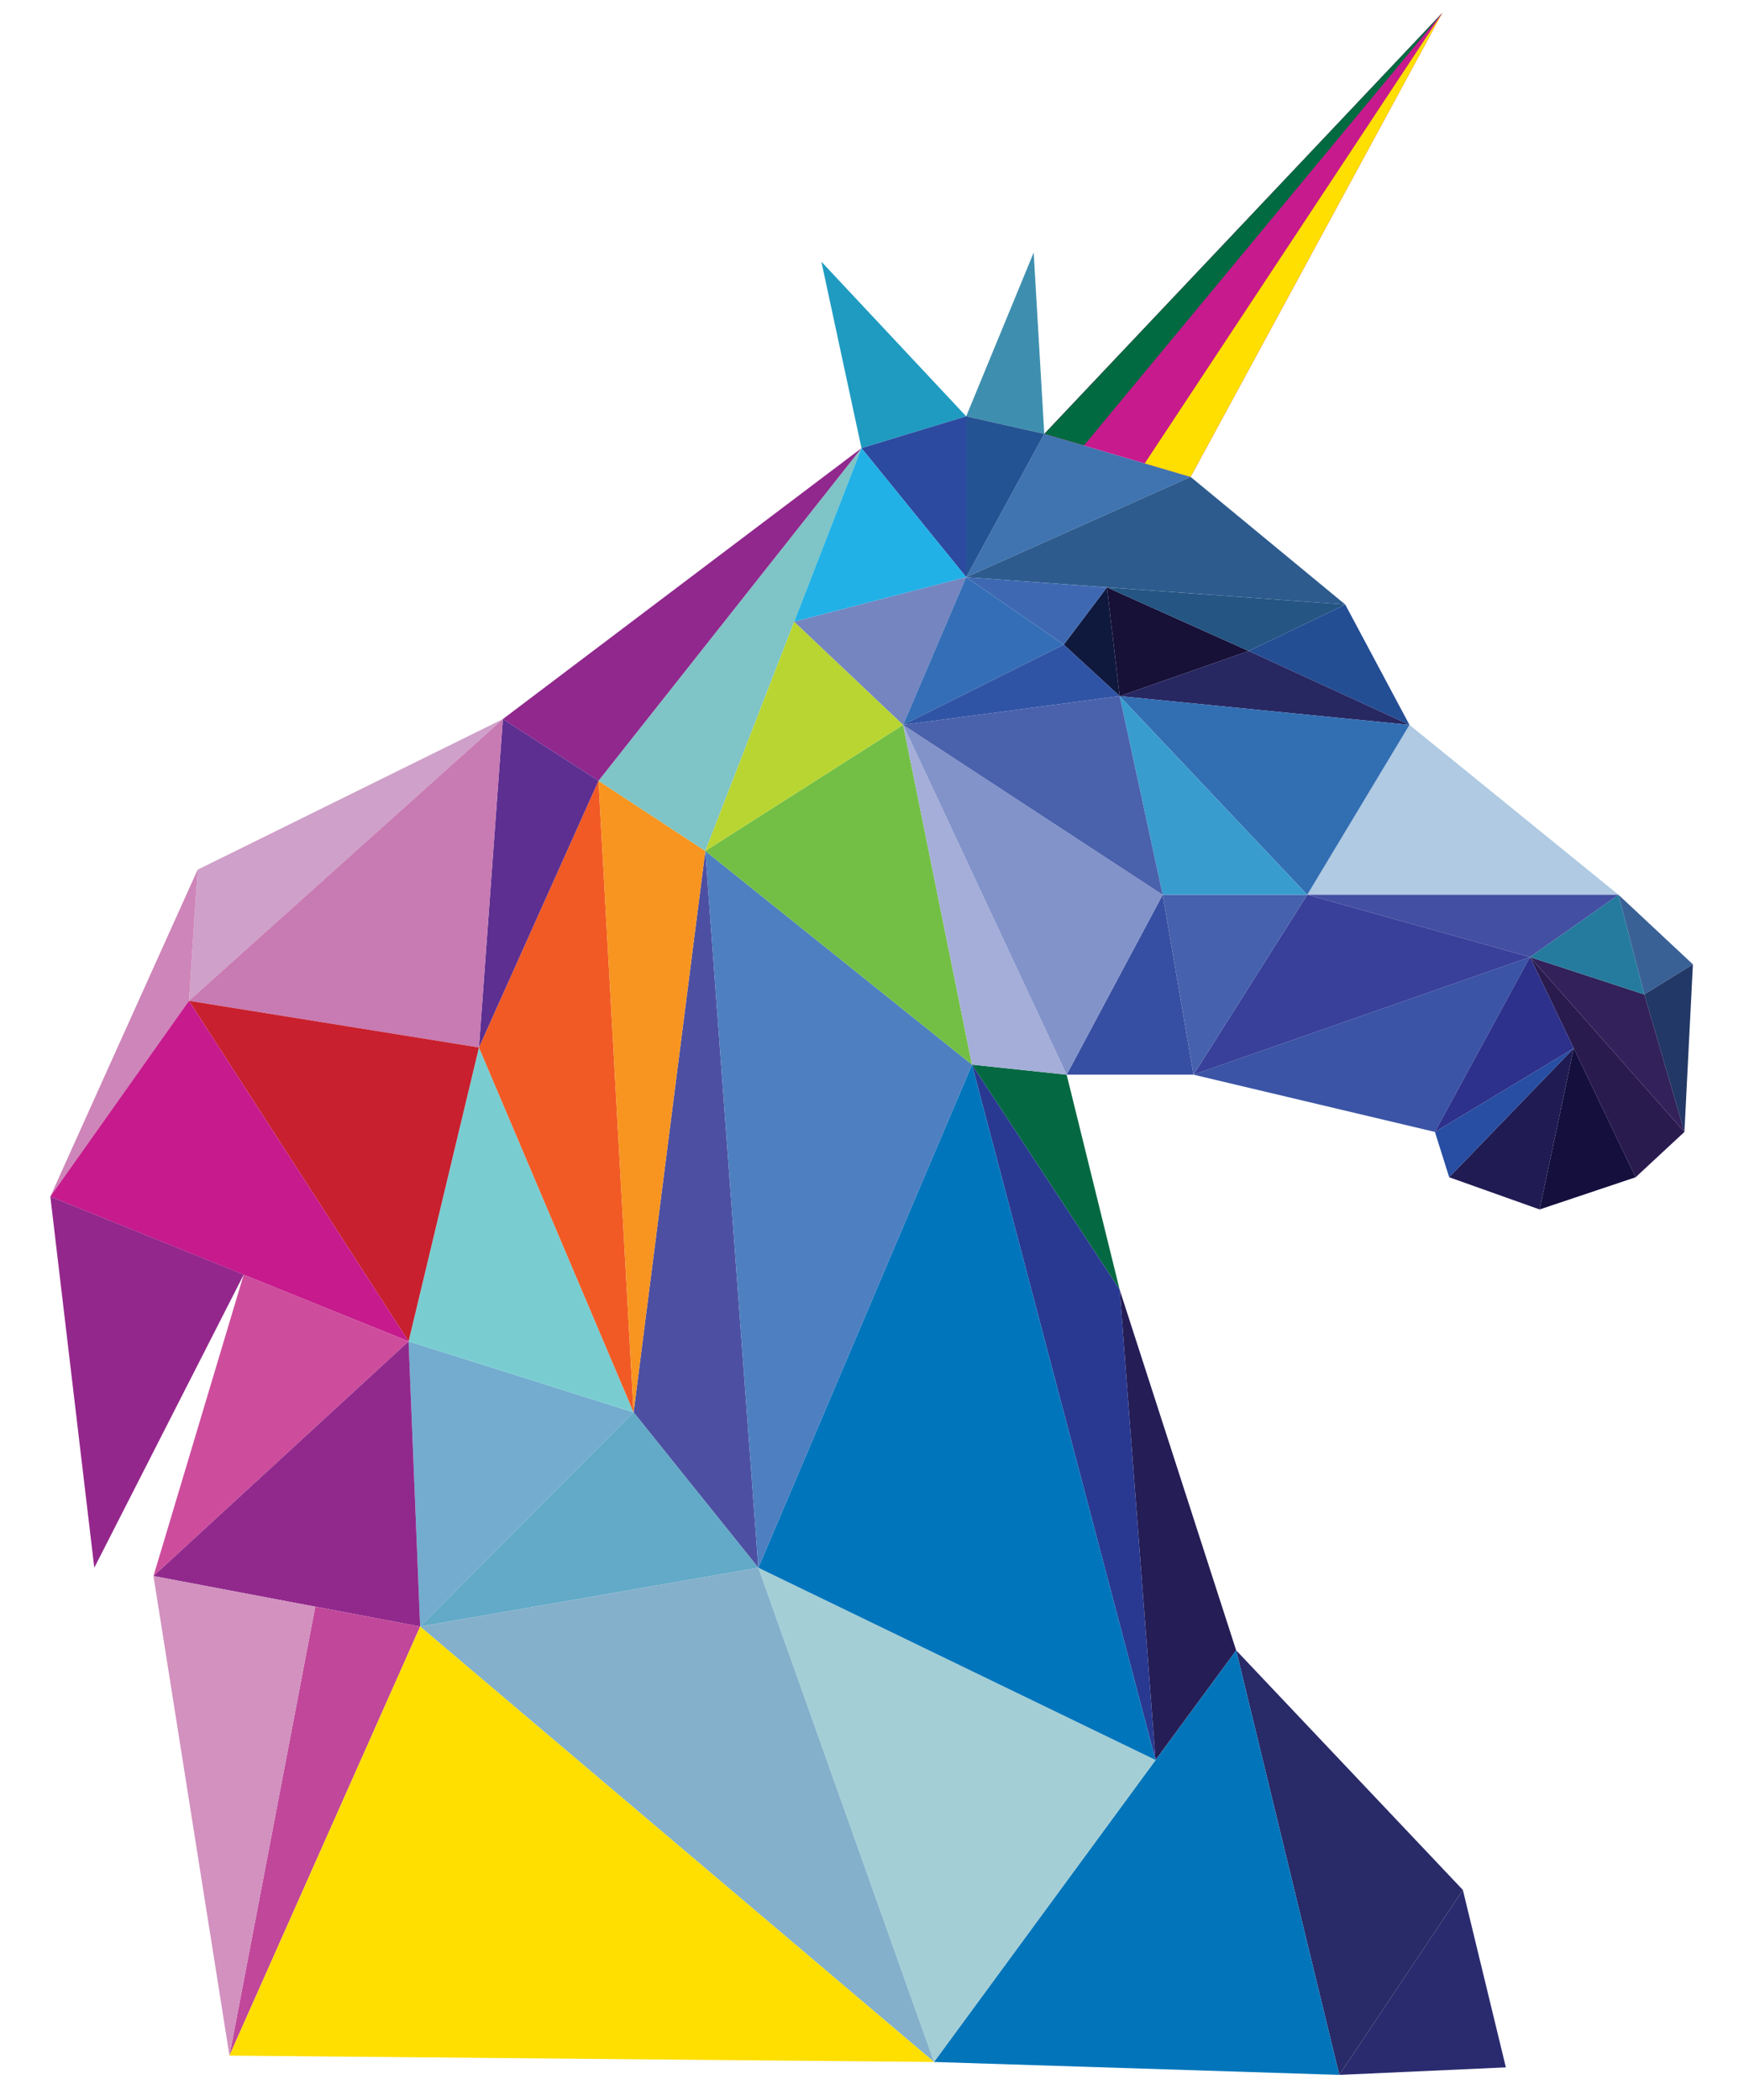 <?xml version="1.0" encoding="UTF-8"?>
<!-- Generator: Adobe Illustrator 26.3.0, SVG Export Plug-In . SVG Version: 6.00 Build 0)  -->
<svg xmlns="http://www.w3.org/2000/svg" xmlns:xlink="http://www.w3.org/1999/xlink" version="1.1" id="Layer_3" x="0px" y="0px" viewBox="0 0 904.5 1088.9" style="enable-background:new 0 0 904.5 1088.9;" xml:space="preserve">
<style type="text/css">
	.st0{fill:#2A2B6F;}
	.st1{fill:#292A68;}
	.st2{fill:#0275BA;}
	.st3{fill:#251D55;}
	.st4{fill:#046942;}
	.st5{fill:#293991;}
	.st6{fill:#A4CED5;}
	.st7{fill:#0075BC;}
	.st8{fill:#4D50A2;}
	.st9{fill:#73ACCF;}
	.st10{fill:#79CDD1;}
	.st11{fill:#F15A24;}
	.st12{fill:#F79520;}
	.st13{fill:#4E7FC1;}
	.st14{fill:#7FC4C6;}
	.st15{fill:#1F9BC1;}
	.st16{fill:#3E8FAF;}
	.st17{fill:#3F74B0;}
	.st18{fill:#245393;}
	.st19{fill:#73BF45;}
	.st20{fill:#2C4A9F;}
	.st21{fill:#B9D532;}
	.st22{fill:#21B1E6;}
	.st23{fill:#7485C0;}
	.st24{fill:#2D5B8E;}
	.st25{fill:#0F193E;}
	.st26{fill:#171037;}
	.st27{fill:#3E69B2;}
	.st28{fill:#245583;}
	.st29{fill:#244E94;}
	.st30{fill:#272762;}
	.st31{fill:#346EB6;}
	.st32{fill:#AFCAE2;}
	.st33{fill:#3A6196;}
	.st34{fill:#223866;}
	.st35{fill:#2A1B4F;}
	.st36{fill:#32215A;}
	.st37{fill:#257B9D;}
	.st38{fill:#434FA2;}
	.st39{fill:#150F3E;}
	.st40{fill:#201B52;}
	.st41{fill:#274EA2;}
	.st42{fill:#3B54A5;}
	.st43{fill:#2D318B;}
	.st44{fill:#374FA2;}
	.st45{fill:#A4AED8;}
	.st46{fill:#8293CA;}
	.st47{fill:#3054A5;}
	.st48{fill:#38409A;}
	.st49{fill:#326EB2;}
	.st50{fill:#4661AD;}
	.st51{fill:#399CCE;}
	.st52{fill:#4A61AC;}
	.st53{fill:#90288D;}
	.st54{fill:#CFA0C9;}
	.st55{fill:#5D2F91;}
	.st56{fill:#C87AB2;}
	.st57{fill:#C8202E;}
	.st58{fill:#CE85B9;}
	.st59{fill:#C61A8D;}
	.st60{fill:#94278C;}
	.st61{fill:#CD4D9C;}
	.st62{fill:#62AAC7;}
	.st63{fill:#91298C;}
	.st64{fill:#C1479A;}
	.st65{fill:#D291BF;}
	.st66{fill:#84B0CB;}
	.st67{fill:#FEDF00;}
	.st68{fill:#C71A8D;}
	.st69{fill:#016A41;}
	#animate-1 .st53{
	  fill: #90288D;
	  animation: filter-animation1 3s infinite;  
	}

	@keyframes filter-animation1 {
	  0% {fill: #b955a0; }
	  50% { fill: #90288D; }
	  100% { fill: #c71a8d;  }
	}
	#animate-2 .st56{
	  fill: #C87AB2;
	  animation: filter-animation2 5s infinite;  
	}

	@keyframes filter-animation2 {
	  0% {fill: #C87AB2; }
	  33% { fill: #ee4283; }
	  66% { fill: #c6aad1;  }
	  100% {fill: #C87AB2; }
	}
	#animate-3 .st59{
	  fill: #C61A8D;
	  animation: filter-animation3 4s infinite;  
	}

	@keyframes filter-animation3 {
	  0% {fill: #C61A8D; }
	  33% { fill: #c71a8d; }
	  66% { fill: #c6aad1;  }
	  100% {fill: #C61A8D; }
	}
	#animate-4 .st63{
	  fill: #91298C;
	  animation: filter-animation4 7s infinite;  
	}

	@keyframes filter-animation4 {
	  0% {fill: #91298C; }
	  33% { fill: #ee4283; }
	  66% { fill: #c71a8d;  }
	  100% {fill: #91298C; }
	}
	#animate-5 .st67{
	  fill: #FEDF00;
	  animation: filter-animation5 5s infinite;  
	}

	@keyframes filter-animation5 {
	  0% {fill: #FEDF00; }
	  33% { fill: #b9debe; }
	  66% { fill: #4e7fc1;  }
	  100% {fill: #FEDF00; }
	}
</style>
<polygon class="st0" points="781,1072.1 758.7,980.1 694.6,1076 "></polygon>
<polygon class="st1" points="758.7,980.1 641.1,855.8 694.6,1076 "></polygon>
<polygon class="st2" points="484.4,1069.3 641.1,855.8 694.6,1076 "></polygon>
<polygon class="st3" points="641.1,855.8 580.7,668.8 599.3,912.7 "></polygon>
<polygon class="st4" points="580.7,668.8 553.2,557.3 504.1,552.1 "></polygon>
<polygon class="st5" points="599.3,912.7 504.1,552.1 580.7,668.8 "></polygon>
<polygon class="st6" points="484.4,1069.3 393.3,813 599.3,912.7 "></polygon>
<polygon class="st7" points="393.3,813 504.1,552.1 599.3,912.7 "></polygon>
<polygon class="st8" points="393.3,813 328.6,732.4 365.8,441.3 "></polygon>
<polygon class="st9" points="328.6,732.4 217.9,843.5 211.9,695.6 "></polygon>
<polygon class="st10" points="211.9,695.6 248.4,543.2 328.6,732.4 "></polygon>
<polygon class="st11" points="248.4,543.2 310.4,404.9 328.6,732.4 "></polygon>
<polygon class="st12" points="310.4,404.9 365.8,441.3 328.6,732.4 "></polygon>
<polygon class="st13" points="393.3,813 365.8,441.3 504.1,552.1 "></polygon>
<polygon class="st14" points="310.4,404.9 446.8,232.4 365.8,441.3 "></polygon>
<polygon class="st15" points="446.8,232.4 426,135.7 501.1,215.9 "></polygon>
<polygon class="st16" points="501.1,215.9 536.1,131 541.6,225 "></polygon>
<polygon class="st17" points="541.6,225 501.1,299.3 617.5,247.3 "></polygon>
<polygon class="st18" points="501.1,299.3 501.1,215.9 541.6,225 "></polygon>
<polygon class="st19" points="365.8,441.3 468.4,375.9 504.1,552.1 "></polygon>
<polygon class="st20" points="446.8,232.4 501.1,299.3 501.1,215.9 "></polygon>
<polygon class="st21" points="468.4,375.9 411.9,322.4 365.8,441.3 "></polygon>
<polygon class="st22" points="501.1,299.3 411.9,322.4 446.8,232.4 "></polygon>
<polygon class="st23" points="501.1,299.3 468.4,375.9 411.9,322.4 "></polygon>
<polygon class="st24" points="617.5,247.3 697.7,313.5 501.1,299.3 "></polygon>
<polygon class="st25" points="574.1,304.6 551.7,334.3 580.7,361 "></polygon>
<polygon class="st26" points="580.7,361 647.6,337.6 574.1,304.6 "></polygon>
<polygon class="st27" points="551.7,334.3 501.1,299.3 574.1,304.6 "></polygon>
<polygon class="st28" points="647.6,337.6 697.7,313.5 574.1,304.6 "></polygon>
<polygon class="st29" points="697.7,313.5 731,375.9 647.6,337.6 "></polygon>
<polygon class="st30" points="731,375.9 580.7,361 647.6,337.6 "></polygon>
<polygon class="st31" points="551.7,334.3 468.4,375.9 501.1,299.3 "></polygon>
<polygon class="st32" points="731,375.9 839.4,464 678,464 "></polygon>
<polygon class="st33" points="839.4,464 878,500.1 852.8,515.7 "></polygon>
<polygon class="st34" points="878,500.1 873.6,587 852.8,515.7 "></polygon>
<polygon class="st35" points="873.6,587 848.3,610.5 793.5,496.3 "></polygon>
<polygon class="st36" points="793.5,496.3 852.8,515.7 873.6,587 "></polygon>
<polygon class="st37" points="793.5,496.3 839.4,464 852.8,515.7 "></polygon>
<polygon class="st38" points="793.5,496.3 678,464 839.4,464 "></polygon>
<polygon class="st39" points="848.3,610.5 798.5,627.2 816.2,543.6 "></polygon>
<polygon class="st40" points="798.5,627.2 751.6,610.5 816.2,543.6 "></polygon>
<polygon class="st41" points="751.6,610.5 744.2,587 816.2,543.6 "></polygon>
<polygon class="st42" points="744.2,587 619,557.3 793.5,496.3 "></polygon>
<polygon class="st43" points="816.2,543.6 793.5,496.3 744.2,587 "></polygon>
<polygon class="st44" points="619,557.3 553.2,557.3 603,464 "></polygon>
<polygon class="st45" points="553.2,557.3 468.4,375.9 504.1,552.1 "></polygon>
<polygon class="st46" points="603,464 468.4,375.9 553.2,557.3 "></polygon>
<polygon class="st47" points="580.7,361 468.4,375.9 551.7,334.3 "></polygon>
<polygon class="st48" points="678,464 619,557.3 793.5,496.3 "></polygon>
<polygon class="st49" points="678,464 580.7,361 731,375.9 "></polygon>
<polygon class="st50" points="619,557.3 603,464 678,464 "></polygon>
<polygon class="st51" points="603,464 580.7,361 678,464 "></polygon>
<polygon class="st52" points="603,464 468.4,375.9 580.7,361 "></polygon>
<g id="animate-1">
	<polygon class="st53" points="446.8,232.4 260.8,372.9 310.4,404.9  "></polygon>
</g>
<polygon class="st54" points="260.8,372.9 102.5,451 98,519 "></polygon>
<polygon class="st55" points="310.4,404.9 248.4,543.2 260.8,372.9 "></polygon>
<g id="animate-2">
	<polygon class="st56" points="248.4,543.2 98,519 260.8,372.9  "></polygon>
</g>
<polygon class="st57" points="248.4,543.2 211.9,695.6 98,519 "></polygon>
<polygon class="st58" points="102.5,451 26.1,620.5 98,519 "></polygon>
<g id="animate-3">
	<polygon class="st59" points="211.9,695.6 98,519 26.1,620.5  "></polygon>
</g>
<polygon class="st60" points="26.1,620.5 48.9,813 126.4,661 "></polygon>
<polygon class="st61" points="126.4,661 79.6,817.3 211.9,695.6 "></polygon>
<polygon class="st62" points="393.3,813 328.6,732.4 217.9,843.5 "></polygon>
<g id="animate-4">
	<polygon class="st63" points="217.9,843.5 211.9,695.6 79.6,817.3  "></polygon>
</g>
<polygon class="st64" points="217.9,843.5 119,1066 163.5,833.2 "></polygon>
<polygon class="st65" points="163.5,833.2 119,1066 79.6,817.3 "></polygon>
<polygon class="st66" points="393.3,813 484.4,1069.3 217.9,843.5 "></polygon>
<g id="animate-5">
	<polygon class="st67" points="484.4,1069.3 217.9,843.5 119,1066  "></polygon>
</g>
<polygon class="st68" points="617.5,247.3 748.1,6.6 541.6,225 "></polygon>
<polygon class="st67" points="617.5,247.3 748.1,6.6 593.7,240.3 "></polygon>
<polygon class="st69" points="748.1,6.6 541.6,225 562.2,231 "></polygon>
</svg>
